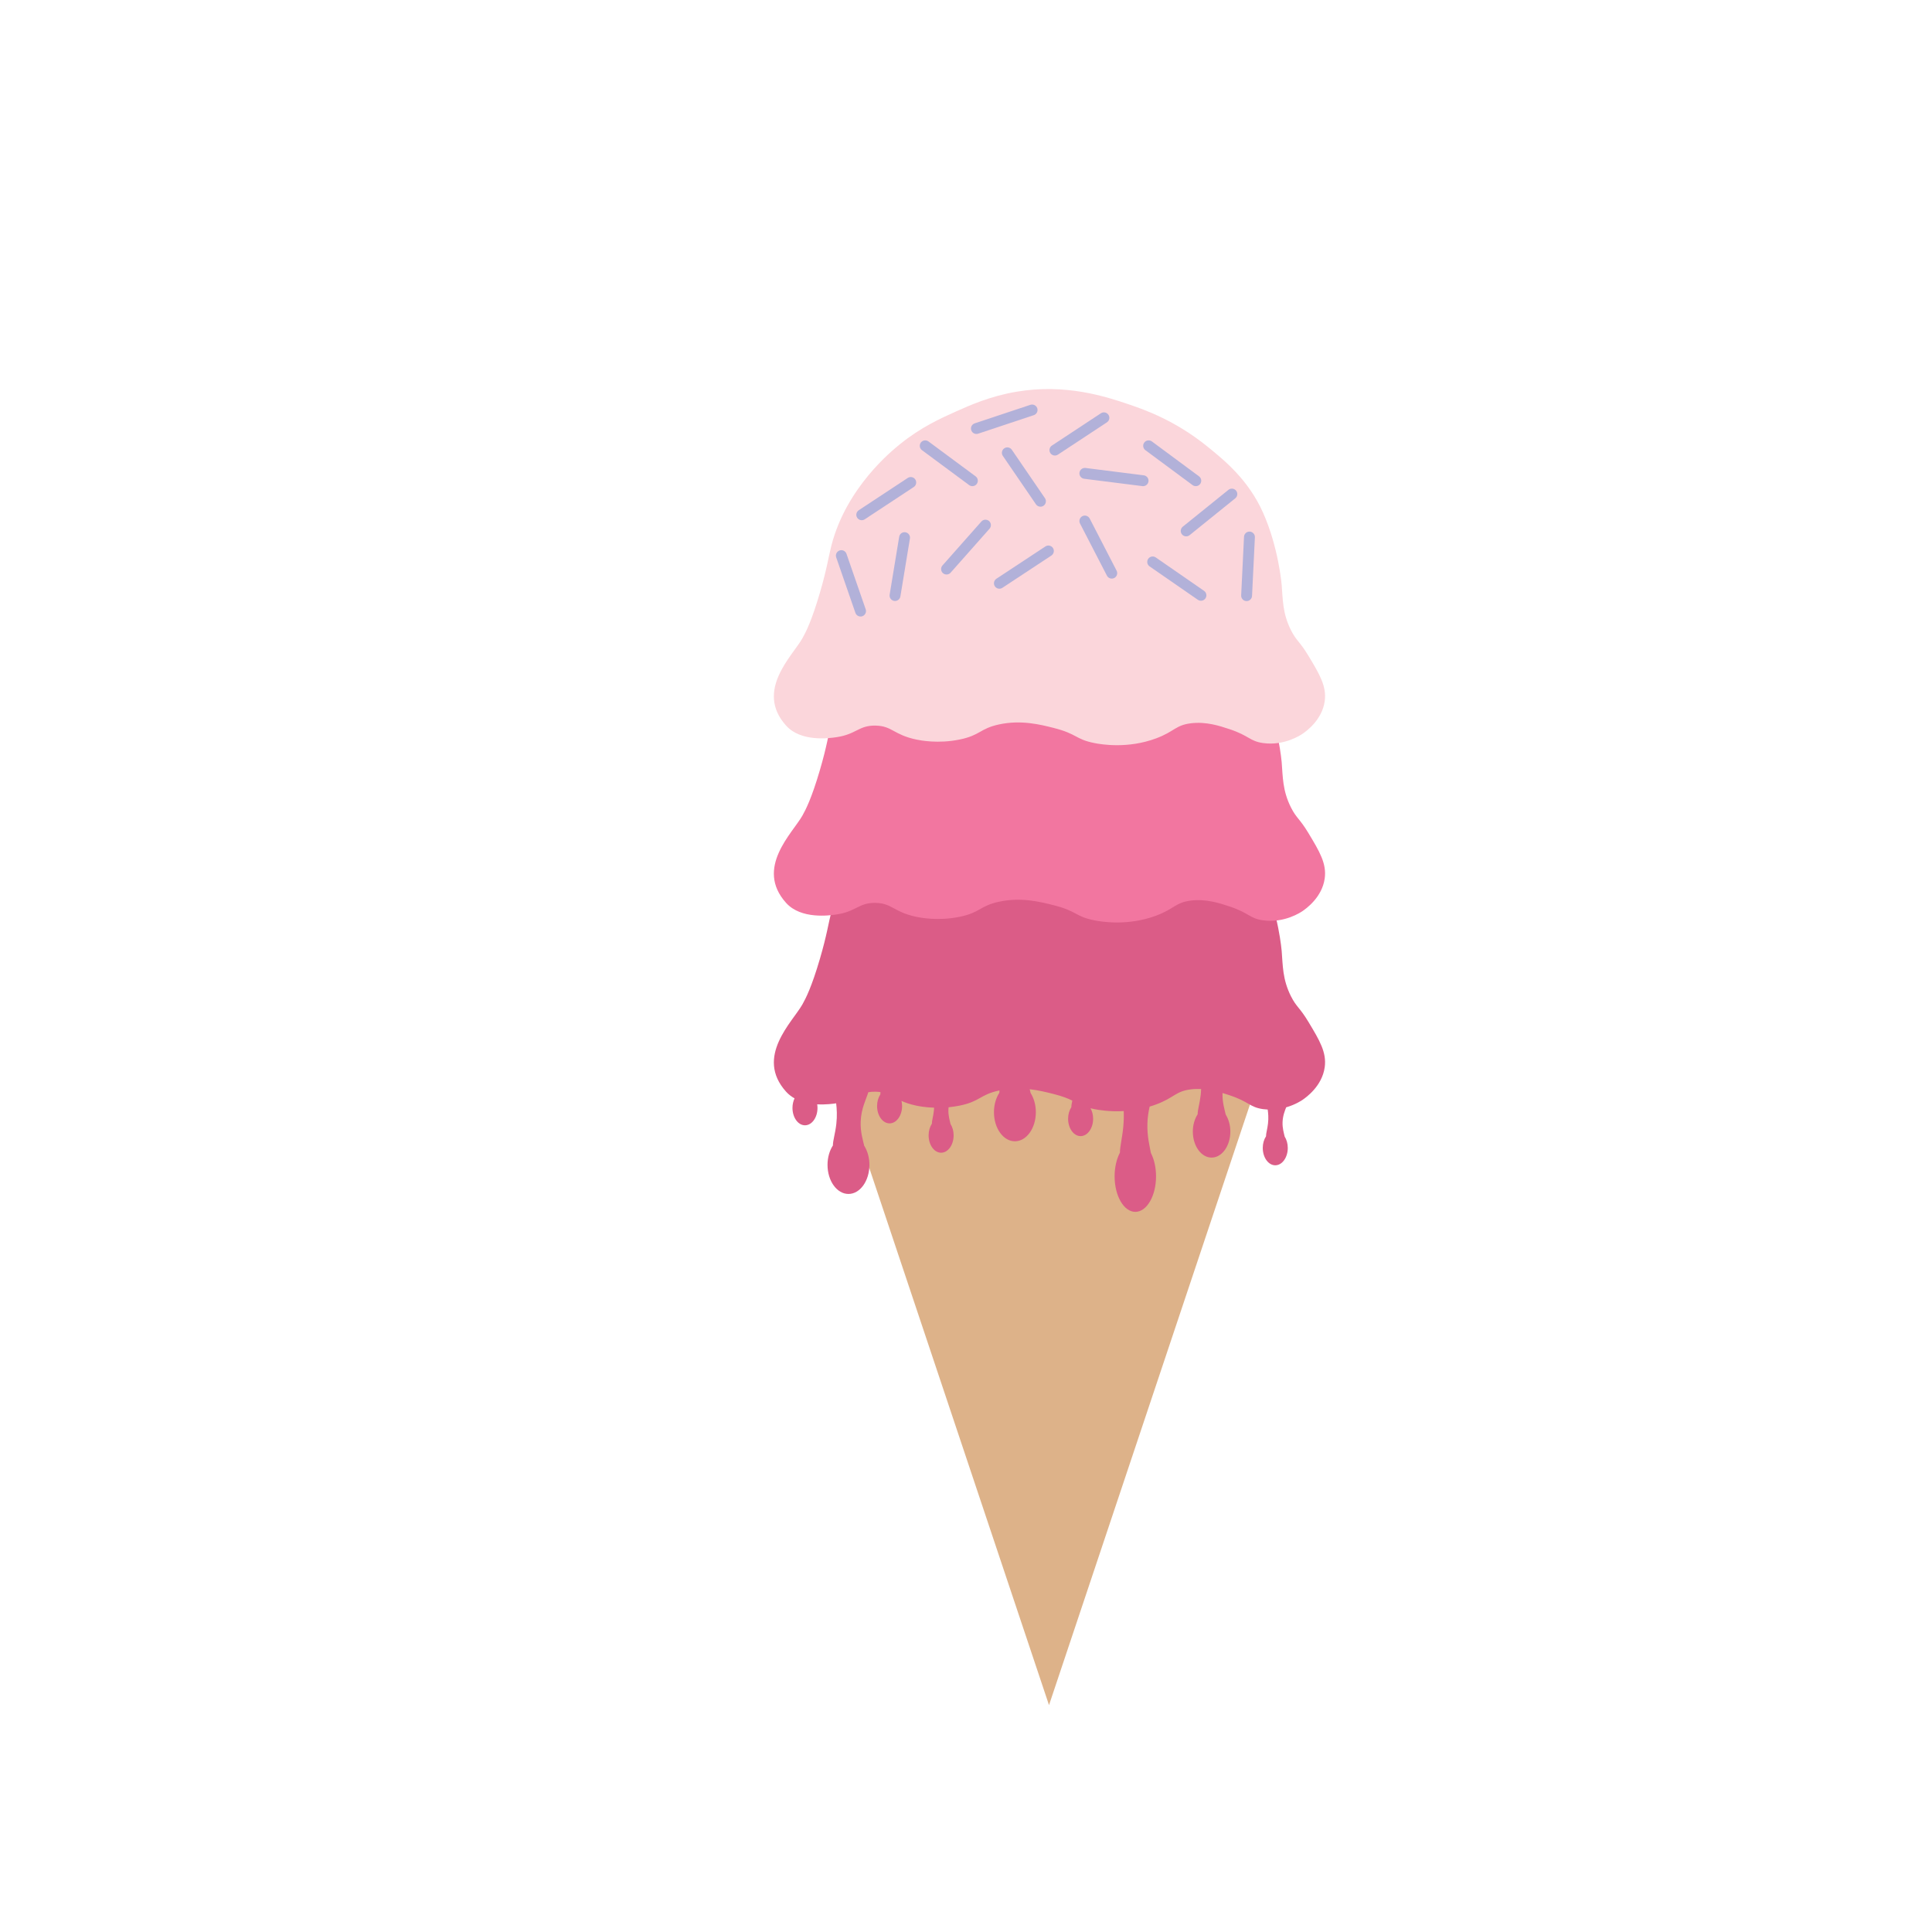 <?xml version="1.0" encoding="utf-8"?>
<!-- Generator: Adobe Illustrator 23.0.1, SVG Export Plug-In . SVG Version: 6.00 Build 0)  -->
<svg version="1.1" id="Layer_1" xmlns="http://www.w3.org/2000/svg" xmlns:xlink="http://www.w3.org/1999/xlink" x="0px" y="0px"
	 width="360px" height="360px" viewBox="0 0 360 360" enable-background="new 0 0 360 360" xml:space="preserve">
<polygon fill="#DDB289" points="156.449,201.104 195.468,317.726 234.487,201.104 "/>
<path fill="#DB5C87" d="M243.808,190.416c-1.654-2.747-2.226-2.735-3.252-4.769c-1.591-3.156-1.514-5.762-1.734-8.454
	c-0-0-0.569-6.947-3.468-13.44c-2.748-6.155-7.168-9.734-10.405-12.356
	c-5.964-4.83-11.641-6.822-14.524-7.804c-4.368-1.488-11.844-3.94-21.027-2.385
	c-4.905,0.831-8.707,2.535-11.272,3.685c-2.832,1.27-6.505,2.916-10.405,6.07
	c-1.561,1.262-10.006,8.091-12.789,18.859c-0.578,2.236-0.83,4.324-2.168,8.888
	c-1.531,5.222-2.622,7.336-3.252,8.454c-1.833,3.258-8.888,9.755-3.035,16.258c0.465,0.517,1.003,0.918,1.576,1.241
	c-0.244,0.511-0.387,1.123-0.387,1.782c0,1.788,1.044,3.237,2.331,3.237c1.287,0,2.331-1.449,2.331-3.237
	c0-0.23-0.019-0.454-0.051-0.67c1.596,0.087,2.968-0.107,3.522-0.185c0.002-0,0.004-0.001,0.006-0.001
	c0.124,1.044,0.203,2.309,0.031,3.846c-0.201,1.791-0.639,3.061-0.636,4.004c-0.621,0.96-1.003,2.225-1.003,3.618
	c0,2.993,1.747,5.419,3.902,5.419c2.155,0,3.902-2.426,3.902-5.419c0-1.37-0.369-2.617-0.972-3.572
	c-0.24-1.076-0.726-2.551-0.654-4.484c0.093-2.516,1.071-4.25,1.418-5.478c0.403-0.072,0.849-0.113,1.377-0.101
	c0.332,0.007,0.625,0.036,0.899,0.076c-0.023,0.155-0.034,0.3-0.033,0.432
	c-0.373,0.574-0.606,1.327-0.606,2.16c0,1.788,1.044,3.237,2.331,3.237s2.331-1.449,2.331-3.237
	c0-0.331-0.046-0.644-0.113-0.945c0.712,0.316,1.583,0.625,2.779,0.878c0.397,0.084,1.611,0.326,3.3,0.383
	c-0.009,0.192-0.024,0.389-0.047,0.597c-0.12,1.074-0.377,1.829-0.372,2.393
	c-0.373,0.574-0.606,1.327-0.606,2.16c0,1.788,1.044,3.237,2.331,3.237c1.287,0,2.331-1.449,2.331-3.237
	c0-0.813-0.223-1.546-0.579-2.115c-0.141-0.645-0.436-1.529-0.393-2.697c0.005-0.145,0.017-0.285,0.031-0.422
	c0.648-0.062,1.325-0.157,2.024-0.298c3.907-0.791,3.784-2.043,7.37-2.818c0.03-0.006,0.059-0.009,0.089-0.015
	c-0.016,0.152-0.024,0.297-0.024,0.435c-0.621,0.96-1.003,2.225-1.003,3.618c0,2.993,1.747,5.419,3.902,5.419
	c2.155,0,3.902-2.426,3.902-5.419c0-1.37-0.369-2.617-0.972-3.572c-0.049-0.219-0.106-0.455-0.169-0.708
	c1.71,0.196,3.221,0.577,4.463,0.892c1.72,0.435,2.704,0.848,3.474,1.231c-0.099,0.491-0.181,0.886-0.179,1.218
	c-0.373,0.574-0.606,1.327-0.606,2.16c0,1.788,1.044,3.237,2.331,3.237s2.331-1.45,2.331-3.237
	c0-0.737-0.184-1.407-0.482-1.952c0.222,0.055,0.456,0.108,0.718,0.16c0.799,0.159,2.847,0.508,5.475,0.361
	c0.025,0.856,0.01,1.798-0.085,2.852c-0.198,2.188-0.632,3.739-0.629,4.891
	c-0.615,1.173-0.992,2.718-0.992,4.419c0,3.656,1.728,6.62,3.86,6.62c2.132,0,3.86-2.964,3.86-6.62
	c0-1.673-0.365-3.197-0.962-4.363c-0.237-1.315-0.718-3.116-0.647-5.477c0.036-1.19,0.205-2.231,0.417-3.155
	c0.395-0.118,0.791-0.246,1.192-0.395c3.433-1.276,3.623-2.467,6.503-2.818c0.652-0.08,1.284-0.091,1.897-0.064
	c-0.012,0.35-0.033,0.711-0.076,1.098c-0.181,1.616-0.578,2.758-0.569,3.605c-0.553,0.859-0.899,1.98-0.899,3.222
	c0,2.681,1.565,4.854,3.495,4.854c1.93,0,3.495-2.173,3.495-4.854c0-1.214-0.333-2.311-0.863-3.163
	c-0.21-0.961-0.652-2.282-0.594-4.019c0.449,0.136,0.876,0.275,1.267,0.404c3.738,1.236,3.772,2.247,6.286,2.601
	c0.294,0.041,0.582,0.064,0.865,0.079c0.093,0.676,0.177,1.525,0.057,2.596c-0.12,1.074-0.377,1.829-0.372,2.393
	c-0.373,0.574-0.606,1.327-0.606,2.16c0,1.788,1.044,3.237,2.331,3.237c1.287,0,2.331-1.45,2.331-3.237
	c0-0.813-0.223-1.546-0.579-2.115c-0.141-0.645-0.436-1.529-0.393-2.697c0.043-1.176,0.411-2.065,0.669-2.749
	c1.726-0.499,2.881-1.271,3.067-1.401c0.591-0.41,3.624-2.516,4.119-6.07
	C247.228,196.097,245.872,193.845,243.808,190.416z"/>
<path fill="#F276A0" d="M243.808,155.234c-1.654-2.747-2.226-2.735-3.252-4.769c-1.591-3.156-1.514-5.762-1.734-8.454
	c-0-0-0.569-6.947-3.468-13.44c-2.748-6.155-7.168-9.734-10.405-12.356
	c-5.964-4.83-11.641-6.822-14.524-7.804c-4.368-1.488-11.844-3.94-21.027-2.385
	c-4.905,0.831-8.707,2.535-11.272,3.685c-2.832,1.27-6.505,2.916-10.405,6.07
	c-1.561,1.262-10.006,8.091-12.789,18.859c-0.578,2.236-0.83,4.324-2.168,8.888
	c-1.531,5.222-2.622,7.336-3.252,8.454c-1.833,3.258-8.888,9.755-3.035,16.258c2.794,3.104,8.088,2.343,9.321,2.168
	c3.803-0.541,4.189-2.239,7.37-2.168c3.102,0.07,3.31,1.697,7.587,2.601c0.71,0.15,4.031,0.808,8.021,0
	c3.907-0.792,3.784-2.043,7.37-2.818c4.112-0.888,7.691,0.018,10.188,0.65c4.456,1.128,3.993,2.103,7.587,2.818
	c1.347,0.268,6.227,1.088,11.489-0.867c3.433-1.276,3.623-2.467,6.503-2.818c2.832-0.345,5.327,0.48,7.153,1.084
	c3.738,1.236,3.772,2.247,6.286,2.601c3.97,0.559,7.054-1.514,7.37-1.734c0.591-0.41,3.624-2.516,4.119-6.07
	C247.228,160.916,245.872,158.664,243.808,155.234z"/>
<path fill="#FBD6DB" d="M243.808,122.2c-1.654-2.747-2.226-2.735-3.252-4.769c-1.591-3.156-1.514-5.762-1.734-8.454
	c-0-0-0.569-6.947-3.468-13.44c-2.748-6.155-7.168-9.734-10.405-12.356
	c-5.964-4.83-11.641-6.822-14.524-7.804c-4.368-1.488-11.844-3.94-21.027-2.385
	c-4.905,0.831-8.707,2.535-11.272,3.685c-2.832,1.27-6.505,2.916-10.405,6.07
	c-1.561,1.262-10.006,8.091-12.789,18.859c-0.578,2.236-0.83,4.324-2.168,8.888
	c-1.531,5.222-2.622,7.336-3.252,8.454c-1.833,3.258-8.888,9.755-3.035,16.258c2.794,3.104,8.088,2.343,9.321,2.168
	c3.803-0.541,4.189-2.239,7.37-2.168c3.102,0.07,3.31,1.697,7.587,2.601c0.71,0.15,4.031,0.808,8.021,0
	c3.907-0.791,3.784-2.043,7.37-2.818c4.112-0.888,7.691,0.018,10.188,0.65c4.456,1.128,3.993,2.103,7.587,2.818
	c1.347,0.268,6.227,1.088,11.489-0.867c3.433-1.276,3.623-2.467,6.503-2.818c2.832-0.345,5.327,0.48,7.153,1.084
	c3.738,1.236,3.772,2.247,6.286,2.601c3.97,0.559,7.054-1.514,7.37-1.734c0.591-0.41,3.624-2.516,4.119-6.07
	C247.228,127.881,245.872,125.629,243.808,122.2z"/>
<g>
	<path fill="#B2B1D9" d="M222.216,90.39c0.448,0.332,1.086,0.237,1.418-0.212s0.237-1.086-0.212-1.418l-8.79-6.507
		c-0.448-0.332-1.086-0.236-1.418,0.212s-0.237,1.086,0.212,1.418L222.216,90.39z"/>
	<path fill="#B2B1D9" d="M206.545,77.295c-0.307-0.466-0.939-0.596-1.405-0.289l-9.132,6.018
		c-0.466,0.307-0.596,0.939-0.289,1.404c0.307,0.466,0.939,0.596,1.404,0.289l9.132-6.018
		C206.722,78.392,206.852,77.76,206.545,77.295z"/>
	<path fill="#B2B1D9" d="M213.124,88.569l-10.851-1.369c-0.553-0.07-1.063,0.326-1.133,0.879
		c-0.07,0.553,0.326,1.063,0.879,1.133l10.851,1.369c0.553,0.07,1.063-0.326,1.133-0.879
		C214.073,89.148,213.677,88.638,213.124,88.569z"/>
	<path fill="#B2B1D9" d="M182.005,90.179c0.332-0.448,0.237-1.086-0.212-1.418l-8.79-6.507
		c-0.448-0.332-1.086-0.236-1.418,0.212s-0.237,1.086,0.212,1.418l8.79,6.507
		C181.035,90.722,181.673,90.627,182.005,90.179z"/>
	<path fill="#B2B1D9" d="M182.26,80.81l10.377-3.453c0.529-0.176,0.818-0.753,0.642-1.282
		c-0.176-0.529-0.753-0.818-1.282-0.642l-10.377,3.453c-0.529,0.176-0.818,0.753-0.642,1.282
		C181.154,80.697,181.731,80.986,182.26,80.81z"/>
	<path fill="#B2B1D9" d="M169.149,89.056l-9.132,6.018c-0.466,0.307-0.596,0.939-0.289,1.404
		c0.307,0.466,0.939,0.596,1.405,0.289l9.132-6.018c0.466-0.307,0.596-0.939,0.289-1.405
		S169.615,88.749,169.149,89.056z"/>
	<path fill="#B2B1D9" d="M187.129,83.539c-0.46,0.315-0.579,0.949-0.265,1.409l6.174,9.027
		c0.315,0.46,0.949,0.579,1.409,0.265c0.46-0.315,0.579-0.949,0.265-1.409l-6.174-9.027
		C188.224,83.344,187.589,83.225,187.129,83.539z"/>
	<path fill="#B2B1D9" d="M228.902,91.274l-8.512,6.868c-0.434,0.35-0.502,0.992-0.152,1.426
		c0.35,0.434,0.992,0.503,1.426,0.152l8.512-6.868c0.434-0.35,0.503-0.992,0.152-1.426
		C229.977,90.992,229.336,90.924,228.902,91.274z"/>
	<path fill="#B2B1D9" d="M182.867,97.177l-7.251,8.188c-0.37,0.417-0.331,1.062,0.087,1.431
		c0.417,0.37,1.062,0.331,1.431-0.087l7.251-8.188c0.37-0.417,0.331-1.062-0.087-1.431
		C183.88,96.721,183.236,96.76,182.867,97.177z"/>
	<path fill="#B2B1D9" d="M203.047,96.619c-0.256-0.495-0.87-0.692-1.366-0.436c-0.495,0.256-0.692,0.87-0.436,1.366
		l5.016,9.719c0.256,0.495,0.87,0.692,1.366,0.436c0.495-0.256,0.692-0.87,0.436-1.366L203.047,96.619z"/>
	<path fill="#B2B1D9" d="M168.715,99.18c-0.55-0.091-1.075,0.285-1.165,0.836l-1.777,10.791
		c-0.091,0.55,0.285,1.075,0.836,1.165c0.55,0.091,1.075-0.285,1.165-0.836l1.777-10.791
		C169.641,99.795,169.265,99.271,168.715,99.18z"/>
	<path fill="#B2B1D9" d="M215.362,103.871c-0.459-0.317-1.093-0.202-1.411,0.257c-0.317,0.459-0.202,1.093,0.257,1.411
		l8.994,6.223c0.459,0.317,1.093,0.202,1.411-0.257c0.317-0.459,0.202-1.093-0.257-1.411L215.362,103.871z"/>
	<path fill="#B2B1D9" d="M194.797,101.821l-9.132,6.018c-0.466,0.307-0.596,0.939-0.289,1.405s0.939,0.596,1.404,0.289
		l9.132-6.018c0.466-0.307,0.596-0.939,0.289-1.405C195.894,101.644,195.262,101.514,194.797,101.821z"/>
	<path fill="#B2B1D9" d="M232.867,99.055c-0.557-0.027-1.035,0.406-1.062,0.963l-0.532,10.924
		c-0.027,0.557,0.406,1.035,0.963,1.062c0.557,0.027,1.035-0.406,1.062-0.963l0.532-10.924
		C233.857,99.56,233.424,99.082,232.867,99.055z"/>
	<path fill="#B2B1D9" d="M157.731,103.199c-0.182-0.527-0.763-0.809-1.29-0.626c-0.527,0.182-0.809,0.763-0.626,1.29
		l3.578,10.335c0.182,0.527,0.763,0.809,1.29,0.626c0.527-0.182,0.809-0.763,0.626-1.29L157.731,103.199z"/>
</g>
</svg>
